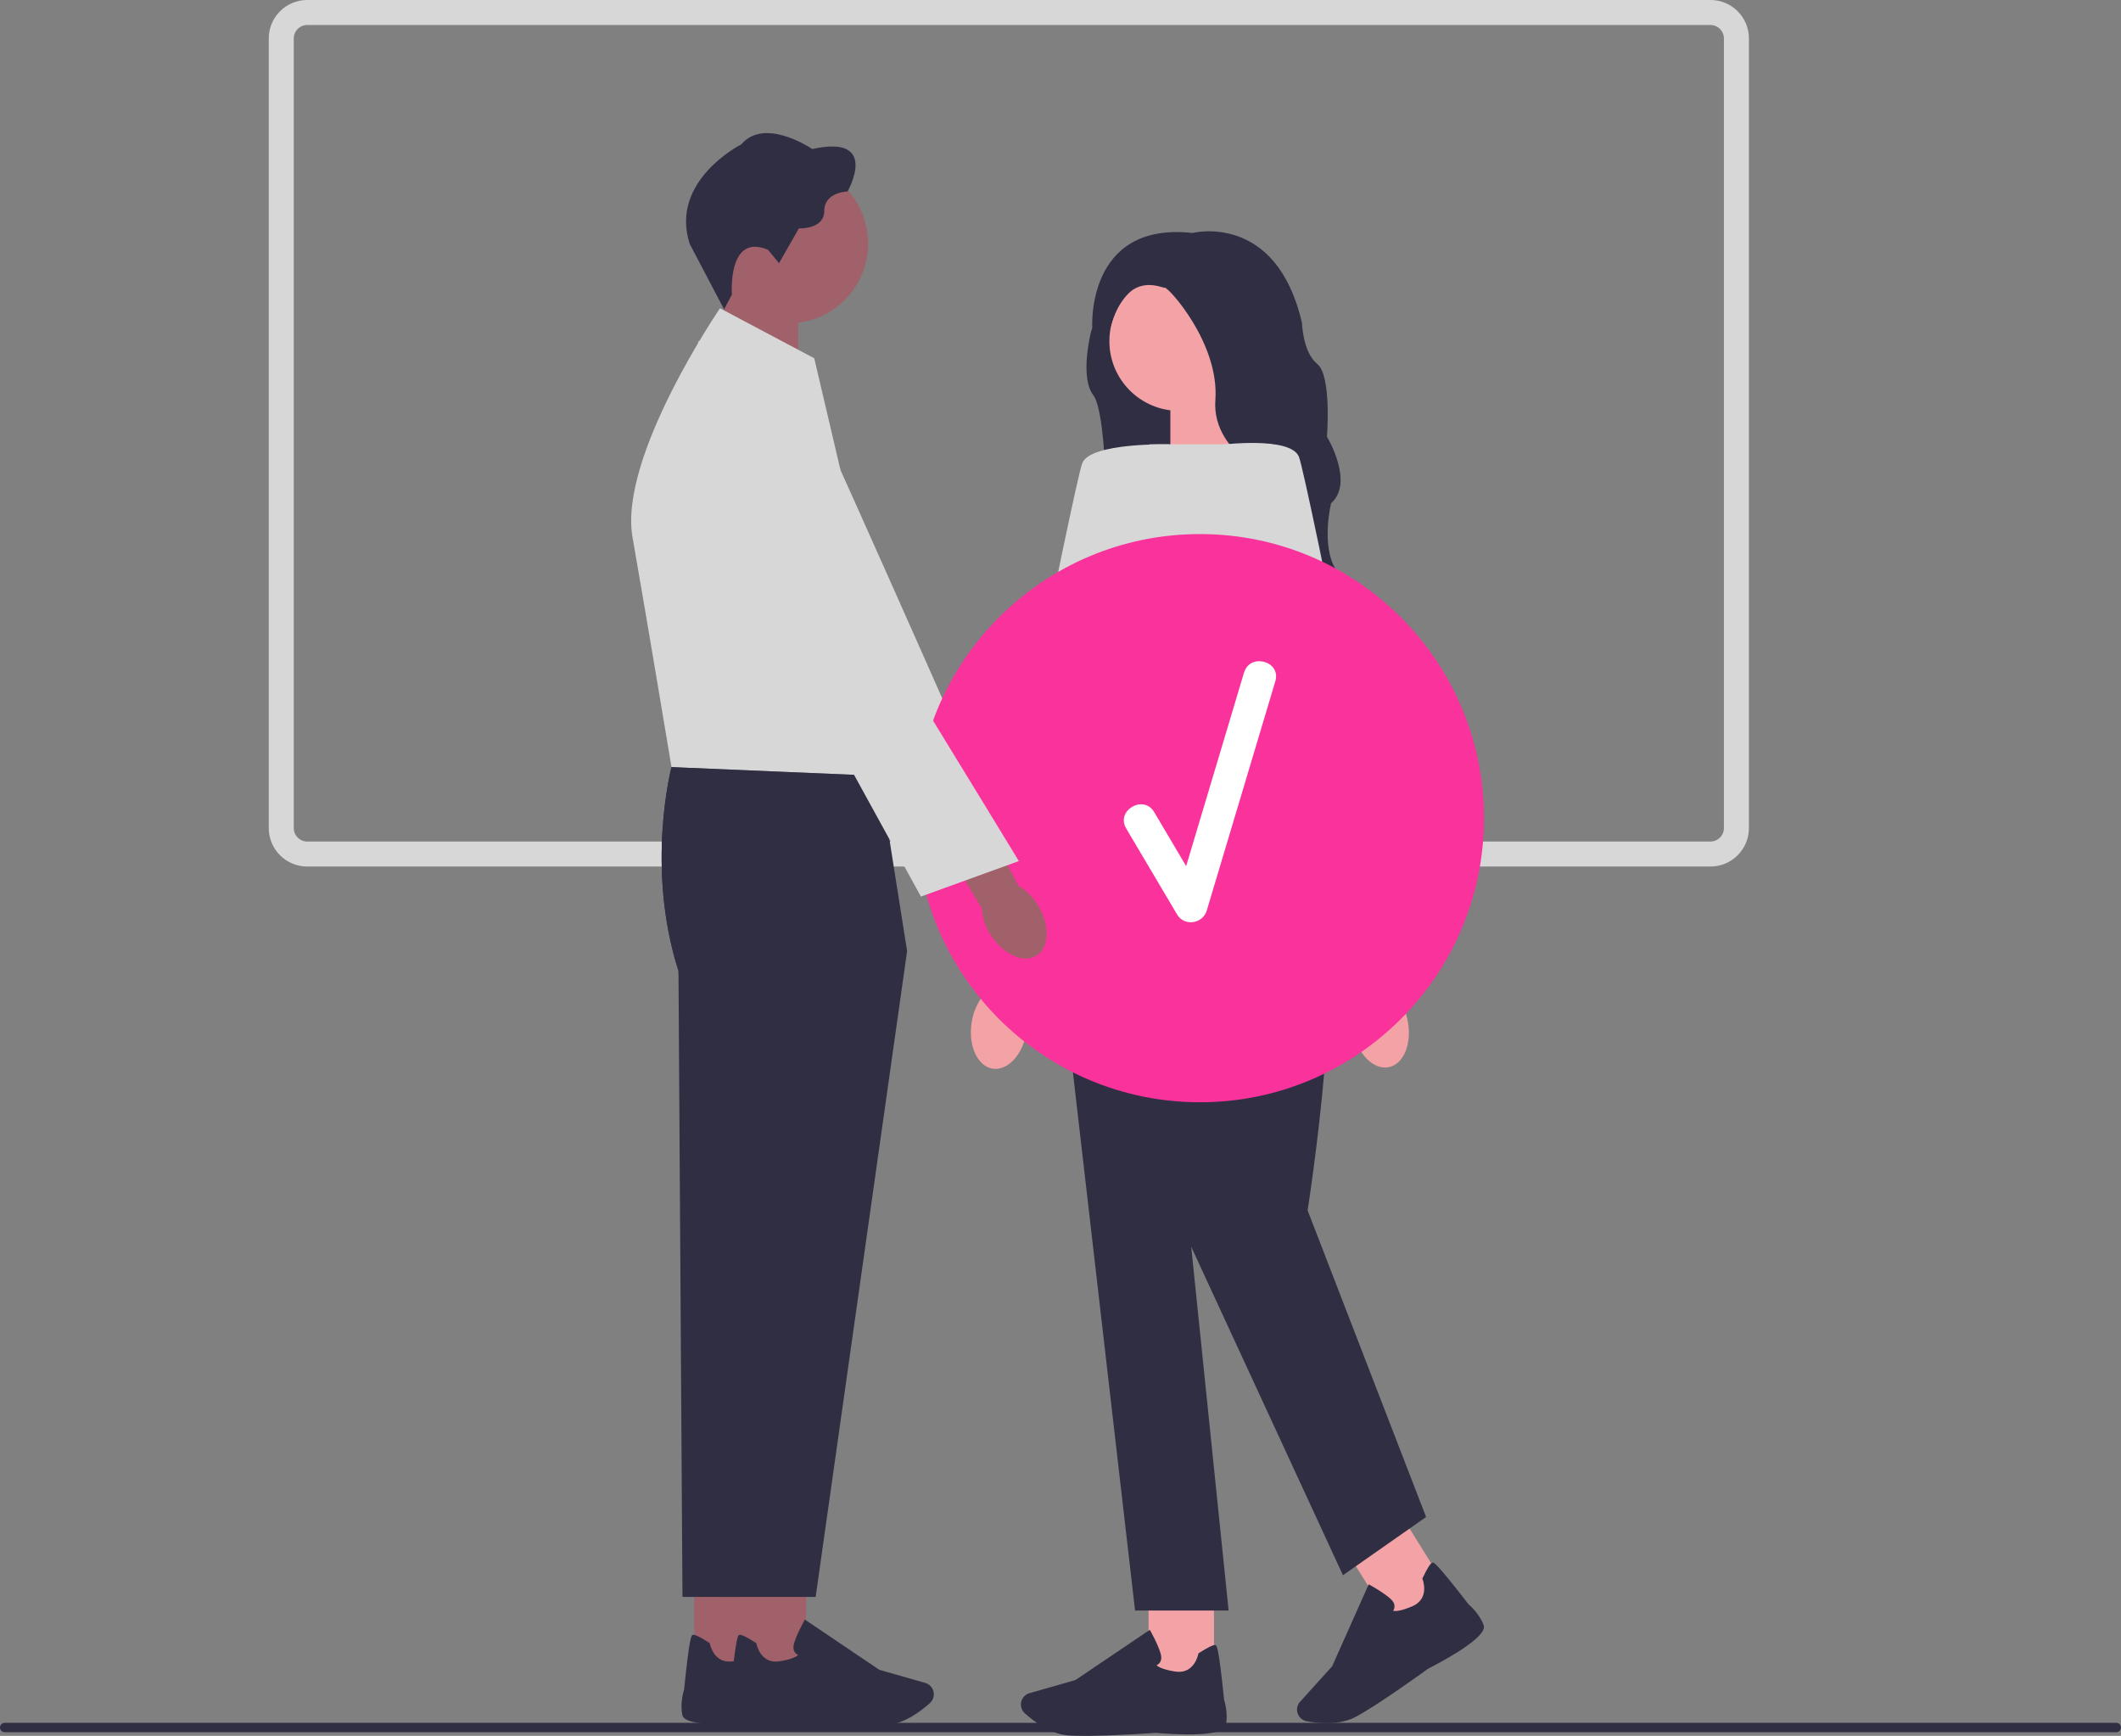 <svg xmlns="http://www.w3.org/2000/svg" xmlns:xlink="http://www.w3.org/1999/xlink" width="678.62" height="555.34" viewBox="0 0 678.62 555.34"><rect x="0" y="0" width="678.62" height="555.34" fill="#808080" stroke="none"/><path d="m547.27,277.22H98.28c-6.78,0-12.29-5.51-12.29-12.29V12.29c0-6.78,5.51-12.29,12.29-12.29h449c6.78,0,12.29,5.51,12.29,12.29v252.64c0,6.78-5.51,12.29-12.29,12.29h-.01ZM98.28,8c-2.37,0-4.29,1.92-4.29,4.29v252.64c0,2.37,1.92,4.29,4.29,4.29h449c2.37,0,4.29-1.92,4.29-4.29V12.29c0-2.37-1.92-4.29-4.29-4.29H98.28Z" fill="#d7d7d8" stroke-width="0"/><path d="m678.62,552.67c0,.83-.67,1.5-1.5,1.5H1.5c-.83,0-1.5-.67-1.5-1.5s.67-1.5,1.5-1.5h675.62c.83,0,1.5.67,1.5,1.5Z" fill="#2f2e43" stroke-width="0"/><path id="uuid-c52e1818-0c73-47dc-abde-68b2edf036f9-43-47-85-44-44-93" d="m322.35,276.07c3.06,6.85,1.82,14.08-2.76,16.17-4.58,2.08-10.78-1.78-13.84-8.63-1.26-2.72-1.82-5.72-1.63-8.75l-12.58-29.18,14.52-6.05,10.86,29.41c2.38,1.86,4.24,4.27,5.42,7.03h.01Z" fill="#a0616a" stroke-width="0"/><path d="m223.33,109.3s21.39-8.15,25.46-2.25,69.36,154.07,69.36,154.07l-32.97,7.92-61.85-159.73h0Z" fill="#d7d7d8" stroke-width="0"/><polygon points="229.78 121.7 255.4 130.12 255.4 93.25 232.16 93.25 229.78 121.7" fill="#a0616a" stroke-width="0"/><circle cx="252.23" cy="77.93" r="25.52" fill="#a0616a" stroke-width="0"/><path d="m245.73,79.93l3.52,4.27,6.36-11.14s8.12.42,8.12-5.61,7.45-6.2,7.45-6.2c0,0,10.55-18.42-11.3-13.57,0,0-15.16-10.38-22.69-1.51,0,0-23.11,11.64-16.5,31.9l10.99,20.89,2.49-4.73s-1.51-19.85,11.56-14.32v.02Z" fill="#2f2e43" stroke-width="0"/><rect x="222.11" y="504.36" width="20.94" height="29.71" fill="#a0616a" stroke-width="0"/><path d="m240.73,551.09c-3.58.32-21.5,1.74-22.4-2.37-.82-3.77.39-7.71.56-8.25,1.72-17.14,2.36-17.33,2.75-17.44.61-.18,2.39.67,5.28,2.53l.18.12.04.21c.05.27,1.33,6.56,7.4,5.59,4.16-.66,5.51-1.58,5.94-2.03-.35-.16-.79-.44-1.1-.92-.45-.7-.53-1.6-.23-2.68.78-2.85,3.12-7.06,3.22-7.23l.27-.48,23.8,16.06,14.7,4.2c1.11.32,2,1.11,2.45,2.17h0c.62,1.48.24,3.2-.96,4.28-2.67,2.4-7.97,6.51-13.54,7.02-1.48.14-3.44.19-5.64.19-9.19,0-22.61-.95-22.71-.97h0Z" fill="#2f2e43" stroke-width="0"/><path d="m269.79,248.22l-54.93-2.81s-8.42,31.92,2.22,65.18l1.28,200.29h31.04l29.26-206.61-8.87-56.05h0Z" fill="#2f2e43" stroke-width="0"/><path d="m260.52,114.62l-30.15-16s-32.49,47.48-28,73.2c4.5,25.72,12.48,73.6,12.48,73.6l66.51,2.81-11.61-94.29-9.23-39.32Z" fill="#d7d7d8" stroke-width="0"/><rect x="237" y="504.36" width="20.94" height="29.71" fill="#a0616a" stroke-width="0"/><path d="m255.62,551.09c-3.58.32-21.5,1.74-22.4-2.37-.82-3.77.39-7.71.56-8.25,1.72-17.14,2.36-17.33,2.75-17.44.61-.18,2.39.67,5.28,2.53l.18.12.04.21c.05.27,1.33,6.56,7.4,5.59,4.16-.66,5.51-1.58,5.94-2.03-.35-.16-.79-.44-1.1-.92-.45-.7-.53-1.6-.23-2.68.78-2.85,3.12-7.06,3.22-7.23l.27-.48,23.8,16.06,14.7,4.2c1.11.32,2,1.11,2.45,2.17h0c.62,1.48.24,3.2-.96,4.28-2.67,2.4-7.97,6.51-13.54,7.02-1.48.14-3.44.19-5.64.19-9.19,0-22.61-.95-22.71-.97h0Z" fill="#2f2e43" stroke-width="0"/><path d="m281.36,248.22l-66.51-2.81s-8.42,31.92,2.22,65.18l12.86,200.29h31.04l29.26-206.61-8.87-56.05h0Z" fill="#2f2e43" stroke-width="0"/><path d="m353.37,95.3l-4.21,10.53s-3.88,14.74.67,20.62c4.54,5.87,5.55,50.88.67,54.2-4.88,3.33,61.85-30.82,61.85-30.82,0,0-26.05-60.41-26.49-60.63s-17.51-5.54-17.51-5.54l-14.96,11.64h-.02Z" fill="#2f2e43" stroke-width="0"/><polygon points="396.82 147.35 374.46 154.7 374.46 122.52 394.75 122.52 396.82 147.35" fill="#f3a3a6" stroke-width="0"/><path id="uuid-f450c430-a5ee-4011-8052-213fac12a506-44-48-86-45-45-94" d="m328.48,330.06c-1.21,7.37-6.13,12.66-10.98,11.81s-7.81-7.52-6.59-14.9c.44-2.95,1.61-5.75,3.41-8.14l5.54-31.17,15.08,3.16-7.07,30.39c.93,2.88,1.14,5.91.61,8.85h0Z" fill="#f3a3a6" stroke-width="0"/><rect x="367.48" y="507.64" width="20.94" height="29.71" fill="#f3a3a6" stroke-width="0"/><path d="m347.08,555.34c-2.2,0-4.16-.05-5.64-.19-5.56-.51-10.87-4.62-13.54-7.02-1.2-1.08-1.58-2.8-.96-4.28h0c.45-1.06,1.34-1.86,2.45-2.17l14.7-4.2,23.8-16.06.27.48c.1.18,2.44,4.39,3.22,7.23.3,1.08.22,1.98-.23,2.68-.31.48-.75.76-1.1.92.43.45,1.78,1.37,5.94,2.03,6.07.96,7.35-5.33,7.4-5.59l.04-.21.18-.12c2.89-1.86,4.67-2.71,5.28-2.53.38.11,1.02.31,2.75,17.44.17.54,1.38,4.48.56,8.25-.89,4.1-18.81,2.69-22.4,2.37-.1.01-13.52.97-22.71.97h0Z" fill="#2f2e43" stroke-width="0"/><rect x="436.55" y="487.59" width="20.94" height="29.71" transform="translate(-198.16 312.67) rotate(-31.95)" fill="#f3a3a6" stroke-width="0"/><path d="m424.45,551.26c-2.46,0-4.72-.3-6.33-.58-1.58-.28-2.82-1.54-3.08-3.12h0c-.18-1.14.15-2.29.93-3.14l10.25-11.34,11.7-26.22.48.26c.18.1,4.39,2.43,6.56,4.43.83.76,1.24,1.57,1.22,2.4-.01.58-.23,1.04-.45,1.37.6.16,2.23.22,6.11-1.42,5.66-2.39,3.42-8.41,3.32-8.66l-.08-.2.09-.19c1.47-3.11,2.52-4.77,3.14-4.94.39-.11,1.03-.28,11.56,13.35.43.36,3.54,3.07,4.84,6.7,1.41,3.95-14.54,12.24-17.75,13.86-.1.08-16.79,12.21-23.65,15.66-2.72,1.37-5.94,1.79-8.87,1.79h0Z" fill="#2f2e43" stroke-width="0"/><path d="m403.84,259.19h-58.63l-5.32,54.54,23.28,201.52h29.93l-11.97-116.39,48.55,105.08,26.6-18.62-37.91-98.1s13.54-85.46,2.9-106.75c-10.64-21.28-17.43-21.28-17.43-21.28h0Z" fill="#2f2e43" stroke-width="0"/><polygon points="433 262.52 331.24 262.52 367.82 142.14 408.39 142.14 433 262.52" fill="#d7d7d8" stroke-width="0"/><path d="m374.22,142.16s-25.27-.67-27.93,5.99c-2.66,6.65-33.92,164.94-33.92,164.94h20.62l41.24-170.93h0Z" fill="#d7d7d8" stroke-width="0"/><circle cx="377.23" cy="109.15" r="22.28" fill="#f3a3a6" stroke-width="0"/><path d="m381.55,74.53s26.82-6.87,35.03,28.82c0,0,.22,9.31,4.88,13.08,4.66,3.77,3.1,23.28,3.1,23.28,0,0,8.87,14.63,1.33,21.28,0,0-3.33,13.52,1.55,21.28,4.88,7.76,23.28,50.44-7.32,53.04,0,0-15.52-9.37-8.2-37.3s-.89-43.36-.89-43.36c0,0-23.5-8.52-22.17-26.7,1.33-18.18-15.08-36.14-16.18-35.91s-12.64-6.43-17.74,13.97l-5.46-.93s-2.3-34.32,32.07-30.55h0Z" fill="#2f2e43" stroke-width="0"/><path id="uuid-9eddf5c4-2f7a-4726-a76c-aae8033e4ce6-45-49-87-46-46-95" d="m450.37,326.48c1.49,7.32-1.24,14.01-6.08,14.94s-9.97-4.26-11.45-11.58c-.63-2.92-.53-5.94.29-8.82l-5.89-31.11,15.22-2.41,4.19,30.92c1.89,2.36,3.16,5.12,3.72,8.06h0Z" fill="#f3a3a6" stroke-width="0"/><path d="m390.67,142.3s22.26-2.82,24.92,3.83c2.66,6.65,33.92,164.94,33.92,164.94h-20.62l-38.22-168.77Z" fill="#d7d7d8" stroke-width="0"/><circle cx="383.92" cy="261.75" r="90.89" fill="#fa329c" stroke-width="0"/><path d="m398.03,215.17c-6.17,20.64-12.34,41.28-18.52,61.92-3.41-5.76-6.82-11.52-10.22-17.28-3.4-5.75-12.38-.53-8.96,5.24,5.43,9.17,10.85,18.34,16.28,27.51,2.31,3.9,8.21,3.02,9.49-1.24,7.32-24.46,14.63-48.93,21.95-73.39,1.92-6.41-8.1-9.16-10.01-2.76h-.01Z" fill="#fff" stroke-width="0"/><path id="uuid-fd0b6d31-b6bc-427b-94c5-3a25d71a01ed-46-50-88-47-47-96" d="m332.11,289.65c3.92,6.36,3.67,13.58-.55,16.12s-10.82-.56-14.74-6.92c-1.6-2.52-2.55-5.4-2.77-8.38l-16.25-27.17,13.46-7.51,14.59,27.58c2.59,1.56,4.74,3.72,6.27,6.28h-.01Z" fill="#a0616a" stroke-width="0"/><path d="m212.56,137.34s19.92-10.32,24.71-5c4.79,5.33,88.71,143.13,88.71,143.13l-31.33,11.36-82.1-149.49h.01Z" fill="#d7d7d8" stroke-width="0"/></svg>